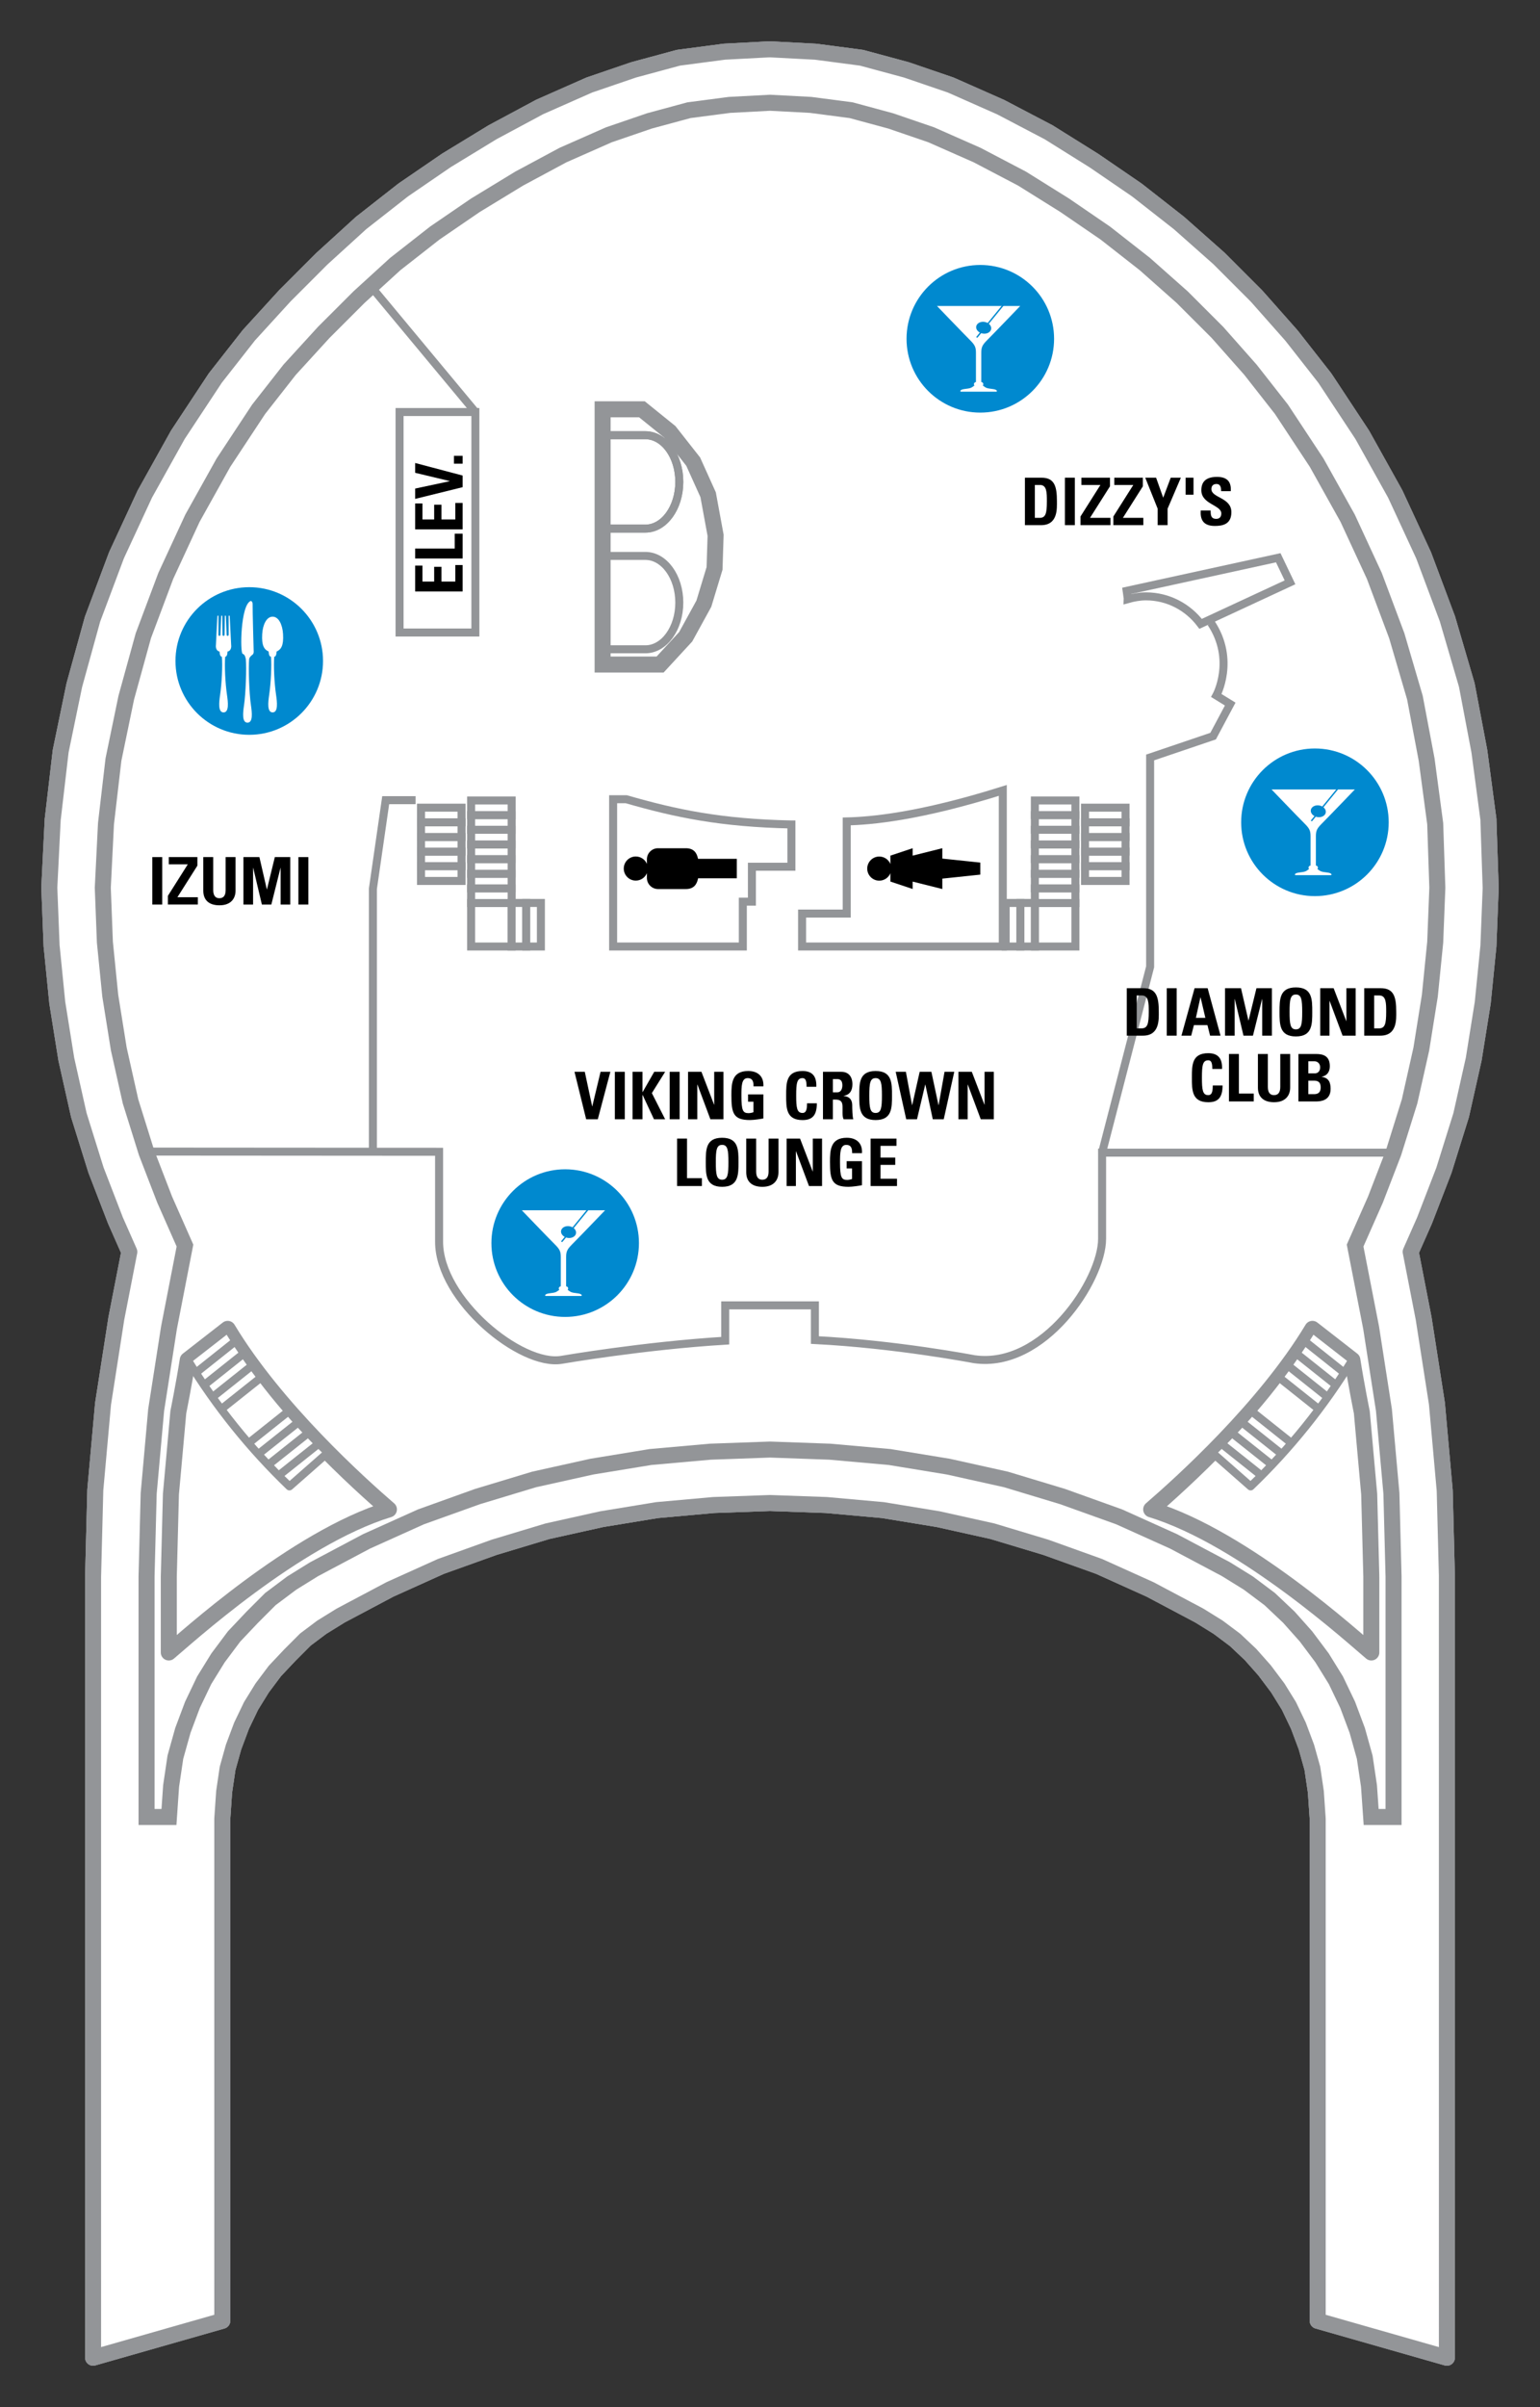 <?xml version="1.0" encoding="UTF-8"?><svg xmlns="http://www.w3.org/2000/svg" xmlns:xlink="http://www.w3.org/1999/xlink" contentScriptType="text/ecmascript" zoomAndPan="magnify" contentStyleType="text/css" enable-background="new 0 0 1206 783" version="1.1" width="500.0" xml:space="preserve" preserveAspectRatio="xMidYMid meet" viewBox="17.935 248.49 93.683 146.374" height="781.219" x="0px" y="0px"><rect x="17.935" y="248.49" width="93.683" height="146.374" fill="#333333" stroke="none"/><g id="DECKS"><path fill="#FFFFFF" id="IDP-Deck14" d="M64.61,251.496   l-2.469,0.13l-0.127,0.006l-0.126,0.016l-2.467,0.325l-0.215,0.029l-0.21,0.057l-2.403,0.649l-0.102,0.028l-0.102,0.034   l-2.468,0.844l-0.133,0.045l-0.129,0.057l-2.792,1.234l-0.113,0.051l-0.109,0.059l-2.664,1.429l-0.078,0.042l-0.076,0.046   l-2.663,1.623l-0.073,0.045l-0.07,0.048l-2.467,1.689l-0.087,0.06l-0.083,0.064l-2.403,1.883l-0.096,0.076l-0.088,0.082   l-2.21,2.013l-0.055,0.051l-0.053,0.051l-2.143,2.145l-0.052,0.05l-0.049,0.053l-2.077,2.275l-0.084,0.091l-0.075,0.097   l-1.885,2.403l-0.081,0.104l-0.073,0.11l-2.144,3.247l-0.067,0.102l-0.058,0.105l-1.883,3.378l-0.06,0.106l-0.051,0.112   l-1.625,3.506l-0.05,0.111l-0.043,0.112l-1.364,3.638l-0.052,0.137l-0.038,0.14l-1.04,3.767l-0.028,0.102l-0.022,0.104   l-0.779,3.767l-0.029,0.141l-0.017,0.141l-0.454,3.897l-0.014,0.107l-0.006,0.107l-0.194,3.897l-0.007,0.146l0.005,0.144   l0.13,3.312l0.003,0.098l0.012,0.098l0.324,3.248l0.008,0.095l0.016,0.095l0.52,3.248l0.016,0.101l0.022,0.098l0.713,3.182   l0.03,0.13l0.039,0.126l0.974,3.118l0.032,0.103l0.039,0.099l1.104,2.858l0.027,0.073l0.031,0.07l0.822,1.86l-0.779,4l-0.013,0.058   l-0.008,0.064l-0.779,4.999l-0.017,0.105l-0.01,0.105l-0.456,5.066l-0.008,0.102l-0.002,0.104c0,0-0.13,5.068-0.132,5.149v47.496   l7.86-2.244v-30.527l0.113-1.644l0.21-1.424l0.362-1.293l0.486-1.298l0.579-1.206l0.674-1.09l0.777-1.036   c0.283-0.301,0.964-1.021,0.913-0.968l0.94-0.942l0.998-0.749l1.15-0.711l2.994-1.588l3.101-1.399l3.242-1.163l3.247-0.978   l3.301-0.733l3.363-0.551l3.434-0.308l3.435-0.122l3.434,0.122l3.434,0.308l3.363,0.551l3.299,0.733l3.248,0.978l3.242,1.163   l3.101,1.399l2.995,1.588l1.147,0.711l1.037,0.777l0.932,0.88l0.854,0.964l0.807,1.074l0.675,1.09l0.577,1.206l0.487,1.298   l0.362,1.293l0.211,1.424l0.113,1.644v30.527l7.86,2.244c0,0,0-47.496-0.002-47.578l-0.129-5.068l-0.004-0.104l-0.009-0.102   l-0.454-5.066l-0.01-0.105l-0.016-0.105l-0.78-4.999l-0.01-0.064l-0.011-0.058l-0.779-4l0.823-1.86l0.029-0.07l0.029-0.073   l1.104-2.858l0.038-0.099l0.032-0.102l0.975-3.119l0.039-0.126l0.03-0.13l0.714-3.182l0.022-0.098l0.016-0.101l0.52-3.248   l0.016-0.095l0.008-0.095l0.325-3.248l0.01-0.098l0.003-0.098l0.13-3.312l0.004-0.118l-0.004-0.118l-0.13-3.897l-0.003-0.161   l-0.023-0.161l-0.518-3.897l-0.013-0.087l-0.016-0.087l-0.715-3.768l-0.03-0.155l-0.043-0.153l-1.104-3.766l-0.033-0.116   l-0.043-0.111l-1.363-3.638l-0.043-0.112l-0.051-0.111l-1.623-3.506l-0.053-0.112l-0.058-0.106l-1.883-3.378l-0.059-0.105   l-0.066-0.102L98.6,271.59l-0.073-0.11l-0.081-0.104l-1.885-2.403l-0.06-0.076l-0.064-0.073l-2.012-2.273l-0.067-0.073l-0.07-0.07   l-2.143-2.145l-0.068-0.068l-0.074-0.065l-2.273-2.013l-0.072-0.064l-0.078-0.061l-2.403-1.883l-0.083-0.064l-0.087-0.06   l-2.467-1.689l-0.056-0.038l-0.059-0.037l-2.598-1.624l-0.104-0.065l-0.11-0.057l-2.727-1.429l-0.096-0.05l-0.099-0.042   l-2.792-1.236l-0.129-0.057l-0.133-0.045l-2.468-0.844l-0.101-0.034l-0.103-0.028l-2.402-0.649l-0.211-0.057l-0.214-0.029   l-2.468-0.325l-0.125-0.016l-0.128-0.006l-2.467-0.13l-0.17-0.008L64.61,251.496z" stroke-width="0.974" stroke="#939598" stroke-linejoin="round"><path fill="#FFFFFF" id="IDP-Deck14" d="M64.61,251.496   l-2.469,0.13l-0.127,0.006l-0.126,0.016l-2.467,0.325l-0.215,0.029l-0.21,0.057l-2.403,0.649l-0.102,0.028l-0.102,0.034   l-2.468,0.844l-0.133,0.045l-0.129,0.057l-2.792,1.234l-0.113,0.051l-0.109,0.059l-2.664,1.429l-0.078,0.042l-0.076,0.046   l-2.663,1.623l-0.073,0.045l-0.07,0.048l-2.467,1.689l-0.087,0.06l-0.083,0.064l-2.403,1.883l-0.096,0.076l-0.088,0.082   l-2.21,2.013l-0.055,0.051l-0.053,0.051l-2.143,2.145l-0.052,0.05l-0.049,0.053l-2.077,2.275l-0.084,0.091l-0.075,0.097   l-1.885,2.403l-0.081,0.104l-0.073,0.11l-2.144,3.247l-0.067,0.102l-0.058,0.105l-1.883,3.378l-0.06,0.106l-0.051,0.112   l-1.625,3.506l-0.05,0.111l-0.043,0.112l-1.364,3.638l-0.052,0.137l-0.038,0.14l-1.04,3.767l-0.028,0.102l-0.022,0.104   l-0.779,3.767l-0.029,0.141l-0.017,0.141l-0.454,3.897l-0.014,0.107l-0.006,0.107l-0.194,3.897l-0.007,0.146l0.005,0.144   l0.13,3.312l0.003,0.098l0.012,0.098l0.324,3.248l0.008,0.095l0.016,0.095l0.52,3.248l0.016,0.101l0.022,0.098l0.713,3.182   l0.03,0.13l0.039,0.126l0.974,3.118l0.032,0.103l0.039,0.099l1.104,2.858l0.027,0.073l0.031,0.07l0.822,1.86l-0.779,4l-0.013,0.058   l-0.008,0.064l-0.779,4.999l-0.017,0.105l-0.01,0.105l-0.456,5.066l-0.008,0.102l-0.002,0.104c0,0-0.13,5.068-0.132,5.149v47.496   l7.86-2.244v-30.527l0.113-1.644l0.21-1.424l0.362-1.293l0.486-1.298l0.579-1.206l0.674-1.09l0.777-1.036   c0.283-0.301,0.964-1.021,0.913-0.968l0.94-0.942l0.998-0.749l1.15-0.711l2.994-1.588l3.101-1.399l3.242-1.163l3.247-0.978   l3.301-0.733l3.363-0.551l3.434-0.308l3.435-0.122l3.434,0.122l3.434,0.308l3.363,0.551l3.299,0.733l3.248,0.978l3.242,1.163   l3.101,1.399l2.995,1.588l1.147,0.711l1.037,0.777l0.932,0.88l0.854,0.964l0.807,1.074l0.675,1.09l0.577,1.206l0.487,1.298   l0.362,1.293l0.211,1.424l0.113,1.644v30.527l7.86,2.244c0,0,0-47.496-0.002-47.578l-0.129-5.068l-0.004-0.104l-0.009-0.102   l-0.454-5.066l-0.01-0.105l-0.016-0.105l-0.78-4.999l-0.01-0.064l-0.011-0.058l-0.779-4l0.823-1.86l0.029-0.07l0.029-0.073   l1.104-2.858l0.038-0.099l0.032-0.102l0.975-3.119l0.039-0.126l0.03-0.13l0.714-3.182l0.022-0.098l0.016-0.101l0.52-3.248   l0.016-0.095l0.008-0.095l0.325-3.248l0.01-0.098l0.003-0.098l0.13-3.312l0.004-0.118l-0.004-0.118l-0.13-3.897l-0.003-0.161   l-0.023-0.161l-0.518-3.897l-0.013-0.087l-0.016-0.087l-0.715-3.768l-0.03-0.155l-0.043-0.153l-1.104-3.766l-0.033-0.116   l-0.043-0.111l-1.363-3.638l-0.043-0.112l-0.051-0.111l-1.623-3.506l-0.053-0.112l-0.058-0.106l-1.883-3.378l-0.059-0.105   l-0.066-0.102L98.6,271.59l-0.073-0.11l-0.081-0.104l-1.885-2.403l-0.06-0.076l-0.064-0.073l-2.012-2.273l-0.067-0.073l-0.07-0.07   l-2.143-2.145l-0.068-0.068l-0.074-0.065l-2.273-2.013l-0.072-0.064l-0.078-0.061l-2.403-1.883l-0.083-0.064l-0.087-0.06   l-2.467-1.689l-0.056-0.038l-0.059-0.037l-2.598-1.624l-0.104-0.065l-0.11-0.057l-2.727-1.429l-0.096-0.05l-0.099-0.042   l-2.792-1.236l-0.129-0.057l-0.133-0.045l-2.468-0.844l-0.101-0.034l-0.103-0.028l-2.402-0.649l-0.211-0.057l-0.214-0.029   l-2.468-0.325l-0.125-0.016l-0.128-0.006l-2.467-0.13l-0.17-0.008L64.61,251.496z" stroke-width="0.974" stroke="#939598" stroke-linejoin="round"/></path></g><g id="DECKS_PUBLIC"><path fill="#FFFFFF" d="M64.61,251.496l-2.469,0.13l-0.127,0.006   l-0.126,0.016l-2.467,0.325l-0.215,0.029l-0.21,0.057l-2.403,0.649l-0.102,0.028l-0.102,0.034l-2.468,0.844l-0.133,0.045   l-0.129,0.057l-2.792,1.234l-0.113,0.051l-0.109,0.059l-2.664,1.429l-0.078,0.042l-0.076,0.046l-2.663,1.623l-0.073,0.045   l-0.07,0.048l-2.467,1.689l-0.087,0.06l-0.083,0.064l-2.403,1.883l-0.096,0.076l-0.088,0.082l-2.21,2.013l-0.055,0.051   l-0.053,0.051l-2.143,2.145l-0.052,0.05l-0.049,0.053l-2.077,2.275l-0.084,0.091l-0.075,0.097l-1.885,2.403l-0.081,0.104   l-0.073,0.11l-2.144,3.247l-0.067,0.102l-0.058,0.105l-1.883,3.378l-0.06,0.106l-0.051,0.112l-1.625,3.506l-0.05,0.111   l-0.043,0.112l-1.364,3.638l-0.052,0.137l-0.038,0.14l-1.04,3.767l-0.028,0.102l-0.022,0.104l-0.779,3.767l-0.029,0.141   l-0.017,0.141l-0.454,3.897l-0.014,0.107l-0.006,0.107l-0.194,3.897l-0.007,0.146l0.005,0.144l0.13,3.312l0.003,0.098l0.012,0.098   l0.324,3.248l0.008,0.095l0.016,0.095l0.52,3.248l0.016,0.101l0.022,0.098l0.713,3.182l0.03,0.13l0.039,0.126l0.974,3.118   l0.032,0.103l0.039,0.099l1.104,2.858l0.027,0.073l0.031,0.07l0.822,1.86l-0.779,4l-0.013,0.058l-0.008,0.064l-0.779,4.999   l-0.017,0.105l-0.01,0.105l-0.456,5.066l-0.008,0.102l-0.002,0.104c0,0-0.13,5.068-0.132,5.149v47.496l7.86-2.244v-30.527   l0.113-1.644l0.21-1.424l0.362-1.293l0.486-1.298l0.579-1.206l0.674-1.09l0.777-1.036c0.283-0.301,0.964-1.021,0.913-0.968   l0.94-0.942l0.998-0.749l1.15-0.711l2.994-1.588l3.101-1.399l3.242-1.163l3.247-0.978l3.301-0.733l3.363-0.551l3.434-0.308   l3.435-0.122l3.434,0.122l3.434,0.308l3.363,0.551l3.299,0.733l3.248,0.978l3.242,1.163l3.101,1.399l2.995,1.588l1.147,0.711   l1.037,0.777l0.932,0.88l0.854,0.964l0.807,1.074l0.675,1.09l0.577,1.206l0.487,1.298l0.362,1.293l0.211,1.424l0.113,1.644v30.527   l7.86,2.244c0,0,0-47.496-0.002-47.578l-0.129-5.068l-0.004-0.104l-0.009-0.102l-0.454-5.066l-0.01-0.105l-0.016-0.105l-0.78-4.999   l-0.01-0.064l-0.011-0.058l-0.779-4l0.823-1.86l0.029-0.07l0.029-0.073l1.104-2.858l0.038-0.099l0.032-0.102l0.975-3.119   l0.039-0.126l0.03-0.13l0.714-3.182l0.022-0.098l0.016-0.101l0.52-3.248l0.016-0.095l0.008-0.095l0.325-3.248l0.01-0.098   l0.003-0.098l0.13-3.312l0.004-0.118l-0.004-0.118l-0.13-3.897l-0.003-0.161l-0.023-0.161l-0.518-3.897l-0.013-0.087l-0.016-0.087   l-0.715-3.768l-0.03-0.155l-0.043-0.153l-1.104-3.766l-0.033-0.116l-0.043-0.111l-1.363-3.638l-0.043-0.112l-0.051-0.111   l-1.623-3.506l-0.053-0.112l-0.058-0.106l-1.883-3.378l-0.059-0.105l-0.066-0.102L98.6,271.59l-0.073-0.11l-0.081-0.104   l-1.885-2.403l-0.06-0.076l-0.064-0.073l-2.012-2.273l-0.067-0.073l-0.07-0.07l-2.143-2.145l-0.068-0.068l-0.074-0.065   l-2.273-2.013l-0.072-0.064l-0.078-0.061l-2.403-1.883l-0.083-0.064l-0.087-0.06l-2.467-1.689l-0.056-0.038l-0.059-0.037   l-2.598-1.624l-0.104-0.065l-0.11-0.057l-2.727-1.429l-0.096-0.05l-0.099-0.042l-2.792-1.236l-0.129-0.057l-0.133-0.045   l-2.468-0.844l-0.101-0.034l-0.103-0.028l-2.402-0.649l-0.211-0.057l-0.214-0.029l-2.468-0.325l-0.125-0.016l-0.128-0.006   l-2.467-0.13l-0.17-0.008L64.61,251.496z" stroke-width="0.974" stroke="#939598" stroke-linejoin="round"/><path fill="#FFFFFF" d="M69.444,298.441v5.603h-2.716v2.004h12.21v-9.492   C73.848,298.157,70.919,298.406,69.444,298.441z" stroke-width="0.487" stroke="#939598"/><polyline fill="none" stroke-width="0.487" points="43.217,297.15 41.398,297.15 40.619,302.541 40.619,318.518     " stroke="#939598"/><polygon fill="#FFFFFF" stroke-width="0.974" points="56.985,273.379 56.985,273.379 58.675,274.744    60.104,276.562 61.013,278.575 61.467,281.044 61.403,283.056 60.753,285.2 59.648,287.212 58.091,288.901 54.594,288.901    54.594,273.379  " stroke="#939598"/><polygon fill="none" stroke-width="0.974" points="62.311,254.869 59.844,255.192 57.439,255.843    54.973,256.688 52.18,257.921 49.518,259.351 46.854,260.973 44.386,262.662 41.982,264.545 39.774,266.56 37.631,268.702    35.553,270.976 33.669,273.379 31.526,276.627 29.643,280.003 28.02,283.51 26.655,287.148 25.616,290.915 24.836,294.683    24.382,298.58 24.188,302.476 24.316,305.788 24.642,309.036 25.162,312.283 25.875,315.466 26.85,318.583 27.953,321.441    29.187,324.233 28.214,329.235 27.434,334.234 26.98,339.302 26.85,344.366 26.85,358.98 28.214,358.98 28.344,357.096    28.604,355.344 29.059,353.718 29.643,352.161 30.357,350.668 31.201,349.303 32.175,348.003 33.28,346.835 34.384,345.73    35.684,344.756 37.046,343.912 40.229,342.223 43.541,340.731 46.984,339.496 50.426,338.456 53.934,337.677 57.505,337.092    61.143,336.768 64.78,336.638 68.417,336.768 72.054,337.092 75.625,337.677 79.133,338.456 82.575,339.496 86.018,340.731    89.33,342.223 92.513,343.912 93.876,344.756 95.175,345.73 96.344,346.835 97.384,348.003 98.358,349.303 99.202,350.668    99.917,352.161 100.501,353.718 100.955,355.344 101.215,357.096 101.346,358.98 102.709,358.98 102.709,344.366 102.579,339.302    102.124,334.234 101.346,329.235 100.37,324.233 101.606,321.441 102.709,318.583 103.684,315.466 104.398,312.283    104.917,309.036 105.243,305.788 105.373,302.476 105.243,298.58 104.722,294.683 104.009,290.915 102.904,287.148 101.54,283.51    99.917,280.003 98.032,276.627 95.89,273.379 94.006,270.976 91.993,268.702 89.85,266.56 87.577,264.545 85.173,262.662    82.705,260.973 80.107,259.351 77.379,257.921 74.586,256.688 72.118,255.843 69.715,255.192 67.248,254.869 64.78,254.739  " stroke="#939598"/><path fill="#FFFFFF" d="M66.078,298.626c-4.281-0.086-7.026-0.665-10.045-1.535h-0.8v8.957   h7.891v-2.728h0.552v-2.125h2.403V298.626z" stroke-width="0.487" stroke="#939598"/><rect x="42.242" y="273.546" fill="#FFFFFF" width="4.612" height="13.407" stroke="#939598" stroke-width="0.487"/><g><g><rect x="80.889" y="302.514" fill="#FFFFFF" width="2.467" height="0.892" stroke="#939598" stroke-width="0.487"/></g></g><g><g><rect x="80.889" y="301.624" fill="#FFFFFF" width="2.467" height="0.89" stroke="#939598" stroke-width="0.487"/></g></g><g><g><rect x="80.889" y="300.733" fill="#FFFFFF" width="2.467" height="0.891" stroke="#939598" stroke-width="0.487"/></g></g><g><g><rect x="80.889" y="299.84" fill="#FFFFFF" width="2.467" height="0.893" stroke="#939598" stroke-width="0.487"/></g></g><g><g><rect x="80.889" y="298.949" fill="#FFFFFF" width="2.467" height="0.891" stroke="#939598" stroke-width="0.487"/></g></g><g><g><rect x="80.889" y="298.058" fill="#FFFFFF" width="2.467" height="0.891" stroke="#939598" stroke-width="0.487"/></g></g><g><g><rect x="80.889" y="297.167" fill="#FFFFFF" width="2.467" height="0.891" stroke="#939598" stroke-width="0.487"/></g></g><g><g><rect x="80.004" y="303.399" fill="#FFFFFF" width="0.891" height="2.649" stroke="#939598" stroke-width="0.487"/></g></g><g><g><rect x="79.113" y="303.399" fill="#FFFFFF" width="0.891" height="2.649" stroke="#939598" stroke-width="0.487"/></g></g><rect x="80.895" y="303.405" fill="#FFFFFF" width="2.461" height="2.643" stroke="#939598" stroke-width="0.487"/><g><rect x="83.94" y="300.277" fill="#FFFFFF" width="2.465" height="0.891" stroke="#939598" stroke-width="0.487"/></g><g><rect x="83.94" y="301.169" fill="#FFFFFF" width="2.465" height="0.892" stroke="#939598" stroke-width="0.487"/></g><g><rect x="83.94" y="299.387" fill="#FFFFFF" width="2.465" height="0.89" stroke="#939598" stroke-width="0.487"/></g><g><rect x="83.94" y="298.495" fill="#FFFFFF" width="2.465" height="0.892" stroke="#939598" stroke-width="0.487"/></g><g><rect x="83.94" y="297.605" fill="#FFFFFF" width="2.465" height="0.89" stroke="#939598" stroke-width="0.487"/></g><g><g><rect x="46.595" y="302.514" fill="#FFFFFF" width="2.467" height="0.892" stroke="#939598" stroke-width="0.487"/></g></g><g><g><rect x="46.595" y="301.624" fill="#FFFFFF" width="2.467" height="0.89" stroke="#939598" stroke-width="0.487"/></g></g><g><g><rect x="46.595" y="300.733" fill="#FFFFFF" width="2.467" height="0.891" stroke="#939598" stroke-width="0.487"/></g></g><g><g><rect x="46.595" y="299.84" fill="#FFFFFF" width="2.467" height="0.893" stroke="#939598" stroke-width="0.487"/></g></g><g><g><rect x="46.595" y="298.949" fill="#FFFFFF" width="2.467" height="0.891" stroke="#939598" stroke-width="0.487"/></g></g><g><g><rect x="46.595" y="298.058" fill="#FFFFFF" width="2.467" height="0.891" stroke="#939598" stroke-width="0.487"/></g></g><g><g><rect x="46.595" y="297.167" fill="#FFFFFF" width="2.467" height="0.891" stroke="#939598" stroke-width="0.487"/></g></g><g><g><rect x="49.057" y="303.399" fill="#FFFFFF" width="0.89" height="2.649" stroke="#939598" stroke-width="0.487"/></g></g><g><g><rect x="49.947" y="303.399" fill="#FFFFFF" width="0.892" height="2.649" stroke="#939598" stroke-width="0.487"/></g></g><rect x="46.595" y="303.405" fill="#FFFFFF" width="2.461" height="2.643" stroke="#939598" stroke-width="0.487"/><g><rect x="43.546" y="300.277" fill="#FFFFFF" width="2.466" height="0.891" stroke="#939598" stroke-width="0.487"/></g><g><rect x="43.546" y="301.169" fill="#FFFFFF" width="2.466" height="0.892" stroke="#939598" stroke-width="0.487"/></g><g><rect x="43.546" y="299.387" fill="#FFFFFF" width="2.466" height="0.89" stroke="#939598" stroke-width="0.487"/></g><g><rect x="43.546" y="298.495" fill="#FFFFFF" width="2.466" height="0.892" stroke="#939598" stroke-width="0.487"/></g><g><rect x="43.546" y="297.605" fill="#FFFFFF" width="2.466" height="0.89" stroke="#939598" stroke-width="0.487"/></g><path fill="none" d="M26.948,318.518l17.698,0.012v5.472c0,3.536,4.995,7.603,7.456,7.179   c0,0,4.998-0.863,9.949-1.163v-2.148h5.457v2.109c4.957,0.252,9.687,1.164,9.687,1.164c4.216,0.608,7.784-4.8,7.784-7.323   c0-1.578,0-5.236,0-5.236h17.73" stroke-width="0.487" stroke="#939598"/><path fill="none" d="M54.653,287.974h2.544c1.139,0,2.062-1.27,2.062-2.839l0,0   c0-1.568-0.923-2.839-2.062-2.839h-2.544V287.974z" stroke-width="0.487" stroke="#939598"/><path fill="none" d="M84.979,318.583l2.922-11.301v-12.73l3.832-1.299l1.04-1.948   l-0.844-0.52c0,0,1.178-2.162-0.325-4.417" stroke-width="0.487" stroke="#939598"/><path fill="none" d="M86.473,284.42l0.064,0.455l-0.002,0.05   c0.356-0.1,0.726-0.17,1.114-0.17c1.361,0,2.56,0.663,3.323,1.672l5.438-2.525l-0.715-1.495L86.473,284.42z" stroke-width="0.487" stroke="#939598"/><path fill="#FFFFFF" d="M41.594,340.277   c-1.78-1.536-6.88-6.117-9.808-10.978l-2.429,1.89c-0.229,1.462-0.582,3.222-0.574,3.169c0,0-0.455,5.064-0.45,4.977   c0,0-0.13,5.067-0.13,5.031v4.612C29.138,348.206,35.879,342.025,41.594,340.277z" stroke-width="0.974" stroke="#939598" stroke-linejoin="round"/><path fill="#FFFFFF" d="M35.543,338.879   c-2.379-2.285-4.462-4.869-6.187-7.69l2.429-1.89c1.709,2.756,3.759,5.287,6.096,7.525L35.543,338.879z" stroke-width="0.487" stroke="#939598" stroke-linejoin="round"/><line fill="none" x1="34.882" x2="37.29" y1="338.22" y2="336.303" stroke="#939598" stroke-width="0.487"/><line fill="none" x1="34.292" x2="36.7" y1="337.533" y2="335.618" stroke="#939598" stroke-width="0.487"/><line fill="none" x1="33.693" x2="36.101" y1="336.877" y2="334.963" stroke="#939598" stroke-width="0.487"/><line fill="none" x1="33.098" x2="35.506" y1="336.213" y2="334.297" stroke="#939598" stroke-width="0.487"/><line fill="none" x1="31.442" x2="33.851" y1="334.144" y2="332.229" stroke="#939598" stroke-width="0.487"/><line fill="none" x1="30.852" x2="33.26" y1="333.457" y2="331.54" stroke="#939598" stroke-width="0.487"/><line fill="none" x1="30.349" x2="32.756" y1="332.718" y2="330.802" stroke="#939598" stroke-width="0.487"/><line fill="none" x1="29.85" x2="32.257" y1="331.967" y2="330.052" stroke="#939598" stroke-width="0.487"/><path fill="#FFFFFF" d="M87.965,340.277   c1.78-1.536,6.88-6.117,9.809-10.979l2.429,1.891c0.229,1.462,0.581,3.222,0.575,3.169c0,0,0.454,5.064,0.449,4.977   c0,0,0.131,5.067,0.13,5.031v4.612C100.422,348.206,93.68,342.025,87.965,340.277z" stroke-width="0.974" stroke="#939598" stroke-linejoin="round"/><path fill="#FFFFFF" d="M94.016,338.879   c2.38-2.285,4.461-4.869,6.187-7.69l-2.429-1.891c-1.709,2.757-3.76,5.288-6.097,7.526L94.016,338.879z" stroke-width="0.487" stroke="#939598" stroke-linejoin="round"/><line fill="none" x1="94.676" x2="92.269" y1="338.22" y2="336.303" stroke="#939598" stroke-width="0.487"/><line fill="none" x1="95.267" x2="92.859" y1="337.533" y2="335.618" stroke="#939598" stroke-width="0.487"/><line fill="none" x1="95.866" x2="93.459" y1="336.877" y2="334.963" stroke="#939598" stroke-width="0.487"/><line fill="none" x1="96.46" x2="94.053" y1="336.213" y2="334.297" stroke="#939598" stroke-width="0.487"/><line fill="none" x1="98.116" x2="95.709" y1="334.144" y2="332.229" stroke="#939598" stroke-width="0.487"/><line fill="none" x1="98.706" x2="96.3" y1="333.457" y2="331.54" stroke="#939598" stroke-width="0.487"/><line fill="none" x1="99.211" x2="96.803" y1="332.718" y2="330.802" stroke="#939598" stroke-width="0.487"/><line fill="none" x1="99.71" x2="97.302" y1="331.967" y2="330.052" stroke="#939598" stroke-width="0.487"/><path fill="none" d="M54.653,280.635h2.544c1.139,0,2.062-1.272,2.062-2.84l0,0   c0-1.568-0.923-2.839-2.062-2.839h-2.544V280.635z" stroke-width="0.487" stroke="#939598"/><path fill="none" d="M54.653,280.635h2.544c1.139,0,2.062-1.272,2.062-2.84l0,0   c0-1.568-0.923-2.839-2.062-2.839h-2.544V280.635z" stroke-width="0.487" stroke="#939598"/><line fill="none" x1="40.596" x2="46.854" y1="266.021" y2="273.546" stroke="#939598" stroke-width="0.487"/></g><g id="SYMBOLS_AND_VENUES"><path d="M57.288,300.747v0.278c-0.109-0.265-0.371-0.451-0.677-0.451c-0.403,0-0.731,0.328-0.731,0.733   c0,0.405,0.328,0.733,0.731,0.733c0.306,0,0.567-0.187,0.677-0.453v0.289c0,0.373,0.303,0.677,0.677,0.677h1.691   c0.474,0,0.67-0.266,0.746-0.653h2.356v-1.184h-2.359c-0.077-0.384-0.274-0.644-0.743-0.644h-1.691   C57.591,300.07,57.288,300.373,57.288,300.747z"/><path d="M73.454,300.522v-0.451l-1.354,0.451v0.508c-0.109-0.266-0.37-0.453-0.677-0.453c-0.403,0-0.732,0.329-0.732,0.734   c0,0.404,0.329,0.733,0.732,0.733c0.307,0,0.568-0.188,0.677-0.453v0.507l1.354,0.452V302.1l1.805,0.452v-0.632l2.311-0.244v-0.732   l-2.311-0.243v-0.631L73.454,300.522z"/><g><g><path d="M46.077,284.457h-2.886v-1.575h0.443v0.972h0.712v-0.896h0.444v0.896h0.843v-1.003h0.444V284.457z"/></g></g><g><g><path d="M46.077,282.453h-2.886v-0.604h2.407v-0.904h0.479V282.453z"/></g></g><g><g><path d="M46.077,280.681h-2.886v-1.575h0.443v0.972h0.712v-0.896h0.444v0.896h0.843v-1.003h0.444V280.681z"/></g></g><g><g><path d="M43.191,278.828V278.2l2.099-0.448v-0.008l-2.099-0.503v-0.596l2.886,0.763v0.708L43.191,278.828z"/></g></g><g><g><path d="M45.549,276.208h0.528v0.479h-0.528V276.208z"/></g></g><g><g><path d="M52.883,313.667h0.627l0.448,2.099h0.008l0.503-2.099h0.596l-0.764,2.886h-0.708L52.883,313.667z"/></g></g><g><g><path d="M55.339,316.553v-2.886h0.604v2.886H55.339z"/></g></g><g><g><path d="M57.734,313.667h0.664l-0.808,1.295l0.808,1.591h-0.68l-0.691-1.479h-0.008v1.479h-0.604v-2.886h0.604v1.235h0.008     L57.734,313.667z"/></g></g><g><g><path d="M58.675,316.553v-2.886h0.604v2.886H58.675z"/></g></g><g><g><path d="M59.791,316.553v-2.886h0.815l0.768,1.999h0.008v-1.999h0.563v2.886H61.15l-0.788-2.111h-0.008v2.111H59.791z"/></g></g><g><g><path d="M63.774,314.554c0.004-0.268-0.04-0.503-0.36-0.503c-0.376,0-0.376,0.507-0.376,1.067c0,0.903,0.088,1.063,0.432,1.063     c0.1,0,0.208-0.024,0.3-0.056v-0.64h-0.328v-0.444h0.932v1.463c-0.164,0.032-0.576,0.096-0.815,0.096     c-1.016,0-1.131-0.419-1.131-1.515c0-0.728,0.036-1.467,1.023-1.467c0.591,0,0.959,0.332,0.923,0.936H63.774z"/></g></g><g><g><path d="M65.759,315.11c0-0.764,0-1.491,0.995-1.491c0.616,0,0.864,0.34,0.84,0.959h-0.592c0-0.384-0.068-0.527-0.248-0.527     c-0.34,0-0.384,0.32-0.384,1.059c0,0.74,0.044,1.06,0.384,1.06c0.28,0,0.268-0.36,0.276-0.588h0.596     c0,0.772-0.308,1.02-0.872,1.02C65.759,316.601,65.759,315.866,65.759,315.11z"/></g></g><g><g><path d="M68.603,316.553h-0.604v-2.886h1.116c0.412,0,0.675,0.264,0.675,0.755c0,0.368-0.144,0.644-0.536,0.708v0.008     c0.132,0.016,0.524,0.048,0.524,0.567c0,0.184,0.012,0.728,0.068,0.848h-0.592c-0.08-0.176-0.064-0.372-0.064-0.56     c0-0.344,0.032-0.636-0.432-0.636h-0.156V316.553z M68.603,314.914h0.268c0.24,0,0.308-0.24,0.308-0.424     c0-0.276-0.116-0.38-0.308-0.38h-0.268V314.914z"/></g></g><g><g><path d="M70.206,315.11c0-0.764,0-1.491,0.996-1.491s0.996,0.728,0.996,1.491c0,0.756,0,1.491-0.996,1.491     S70.206,315.866,70.206,315.11z M71.585,315.11c0-0.739-0.044-1.059-0.384-1.059s-0.384,0.32-0.384,1.059     c0,0.74,0.044,1.06,0.384,1.06S71.585,315.85,71.585,315.11z"/></g></g><g><g><path d="M72.423,313.667h0.62l0.375,2.027h0.008l0.456-2.027h0.712l0.432,2.027h0.008l0.36-2.027h0.592l-0.64,2.886h-0.667     l-0.452-2.111h-0.008l-0.5,2.111h-0.656L72.423,313.667z"/></g></g><g><g><path d="M76.238,316.553v-2.886h0.815l0.768,1.999h0.008v-1.999h0.563v2.886h-0.795l-0.788-2.111h-0.008v2.111H76.238z"/></g></g><g><g><path d="M59.125,320.613v-2.886h0.604v2.407h0.904v0.479H59.125z"/></g></g><g><g><path d="M60.869,319.169c0-0.764,0-1.491,0.995-1.491c0.996,0,0.996,0.728,0.996,1.491c0,0.756,0,1.491-0.996,1.491     C60.869,320.661,60.869,319.925,60.869,319.169z M62.248,319.169c0-0.739-0.044-1.059-0.384-1.059s-0.384,0.32-0.384,1.059     c0,0.74,0.044,1.06,0.384,1.06S62.248,319.909,62.248,319.169z"/></g></g><g><g><path d="M65.292,317.727v2.047c0,0.432-0.244,0.887-0.979,0.887c-0.664,0-0.983-0.344-0.983-0.887v-2.047h0.604v2.007     c0,0.355,0.152,0.496,0.372,0.496c0.264,0,0.384-0.176,0.384-0.496v-2.007H65.292z"/></g></g><g><g><path d="M65.789,320.613v-2.886h0.815l0.768,1.999h0.008v-1.999h0.563v2.886h-0.795l-0.788-2.111h-0.008v2.111H65.789z"/></g></g><g><g><path d="M69.772,318.614c0.004-0.268-0.04-0.503-0.36-0.503c-0.376,0-0.376,0.507-0.376,1.067c0,0.903,0.088,1.063,0.432,1.063     c0.1,0,0.208-0.024,0.3-0.056v-0.64H69.44v-0.444h0.932v1.463c-0.164,0.032-0.576,0.096-0.815,0.096     c-1.016,0-1.132-0.419-1.132-1.515c0-0.728,0.036-1.467,1.023-1.467c0.592,0,0.96,0.332,0.924,0.936H69.772z"/></g></g><g><g><path d="M70.897,320.613v-2.886h1.575v0.443H71.5v0.712h0.896v0.444H71.5v0.843h1.003v0.444H70.897z"/></g></g><g><g><path d="M80.284,277.539h1.008c0.792,0,0.939,0.527,0.939,1.427c0,0.443,0.068,1.459-0.964,1.459h-0.983V277.539z      M80.888,279.981h0.292c0.368,0,0.44-0.276,0.44-1c0-0.532,0-1-0.42-1h-0.312V279.981z"/></g></g><g><g><path d="M82.716,280.425v-2.886h0.604v2.886H82.716z"/></g></g><g><g><path d="M83.72,277.539h1.739v0.523l-1.215,1.919h1.244v0.444h-1.823v-0.528l1.211-1.915H83.72V277.539z"/></g></g><g><g><path d="M85.72,277.539h1.739v0.523l-1.215,1.919h1.244v0.444h-1.823v-0.528l1.211-1.915H85.72V277.539z"/></g></g><g><g><path d="M88.36,279.425l-0.756-1.887h0.66l0.432,1.219l0.459-1.219h0.616l-0.808,1.887v1H88.36V279.425z"/></g></g><g><g><path d="M90.06,278.574v-1.035h0.48v1.035H90.06z"/></g></g><g><g><path d="M91.835,280.473c-0.748,0-0.888-0.439-0.856-0.939h0.604c0,0.276,0.012,0.508,0.344,0.508     c0.204,0,0.304-0.132,0.304-0.328c0-0.52-1.215-0.552-1.215-1.412c0-0.452,0.216-0.812,0.952-0.812     c0.587,0,0.879,0.264,0.839,0.868h-0.587c0-0.216-0.036-0.436-0.28-0.436c-0.196,0-0.312,0.108-0.312,0.308     c0,0.548,1.215,0.5,1.215,1.407C92.843,280.385,92.295,280.473,91.835,280.473z"/></g></g><g><path d="M86.481,308.583h1.008c0.792,0,0.939,0.527,0.939,1.427c0,0.443,0.068,1.459-0.963,1.459h-0.984V308.583z M87.085,311.025    h0.292c0.368,0,0.44-0.276,0.44-1c0-0.532,0-1-0.42-1h-0.312V311.025z"/></g><g><path d="M88.913,311.469v-2.886h0.604v2.886H88.913z"/></g><g><path d="M89.806,311.469l0.799-2.886H91.4l0.784,2.886h-0.636l-0.16-0.64h-0.824l-0.164,0.64H89.806z M90.969,309.139h-0.008    l-0.276,1.247h0.576L90.969,309.139z"/></g><g><path d="M92.457,311.469v-2.886h0.972l0.452,1.963h0.008l0.48-1.963h0.939v2.886H94.72v-2.227h-0.008l-0.556,2.227h-0.576    l-0.528-2.227h-0.008v2.227H92.457z"/></g><g><path d="M95.773,310.026c0-0.764,0-1.491,0.995-1.491c0.996,0,0.996,0.728,0.996,1.491c0,0.756,0,1.491-0.996,1.491    C95.773,311.517,95.773,310.782,95.773,310.026z M97.152,310.026c0-0.739-0.044-1.059-0.384-1.059s-0.384,0.32-0.384,1.059    c0,0.74,0.044,1.06,0.384,1.06S97.152,310.766,97.152,310.026z"/></g><g><path d="M98.249,311.469v-2.886h0.815l0.768,1.999h0.008v-1.999h0.563v2.886h-0.795l-0.788-2.111h-0.008v2.111H98.249z"/></g><g><path d="M100.925,308.583h1.008c0.792,0,0.939,0.527,0.939,1.427c0,0.443,0.068,1.459-0.964,1.459h-0.983V308.583z     M101.529,311.025h0.292c0.368,0,0.44-0.276,0.44-1c0-0.532,0-1-0.42-1h-0.312V311.025z"/></g><g><path d="M90.441,314.026c0-0.764,0-1.491,0.995-1.491c0.616,0,0.864,0.34,0.84,0.959h-0.592c0-0.384-0.068-0.527-0.248-0.527    c-0.34,0-0.384,0.32-0.384,1.059c0,0.74,0.044,1.06,0.384,1.06c0.28,0,0.268-0.36,0.276-0.588h0.596    c0,0.772-0.308,1.02-0.872,1.02C90.441,315.517,90.441,314.782,90.441,314.026z"/></g><g><path d="M92.697,315.469v-2.886h0.604v2.407h0.904v0.479H92.697z"/></g><g><path d="M96.42,312.583v2.047c0,0.432-0.244,0.887-0.979,0.887c-0.664,0-0.983-0.344-0.983-0.887v-2.047h0.604v2.007    c0,0.355,0.152,0.496,0.372,0.496c0.264,0,0.384-0.176,0.384-0.496v-2.007H96.42z"/></g><g><path d="M96.921,315.469v-2.886h1.071c0.46,0,0.84,0.132,0.84,0.748c0,0.332-0.164,0.571-0.492,0.636v0.008    c0.428,0.06,0.54,0.336,0.54,0.731c0,0.731-0.636,0.764-0.892,0.764H96.921z M97.524,313.762h0.404    c0.132,0,0.316-0.088,0.316-0.368c0-0.212-0.144-0.368-0.348-0.368h-0.372V313.762z M97.524,315.025h0.336    c0.128,0,0.416-0.004,0.416-0.408c0-0.256-0.096-0.412-0.4-0.412h-0.352V315.025z"/></g><g><g><path d="M27.2,303.495v-2.886h0.604v2.886H27.2z"/></g></g><g><g><path d="M28.204,300.608h1.739v0.523l-1.215,1.919h1.243v0.444h-1.823v-0.528l1.211-1.915h-1.155V300.608z"/></g></g><g><g><path d="M32.264,300.608v2.047c0,0.432-0.244,0.887-0.979,0.887c-0.664,0-0.983-0.344-0.983-0.887v-2.047h0.604v2.007     c0,0.355,0.151,0.496,0.372,0.496c0.264,0,0.383-0.176,0.383-0.496v-2.007H32.264z"/></g></g><g><g><path d="M32.744,303.495v-2.886h0.971l0.452,1.963h0.008l0.479-1.963h0.939v2.886h-0.587v-2.227h-0.008l-0.557,2.227h-0.575     l-0.527-2.227h-0.009v2.227H32.744z"/></g></g><g><g><path d="M36.088,303.495v-2.886h0.604v2.886H36.088z"/></g></g></g><g id="ICONS"><g><path fill="#0089CF" d="M37.586,288.685c0,2.477-2.009,4.489-4.487,4.489c-2.48,0-4.489-2.012-4.489-4.489    c0-2.478,2.009-4.488,4.489-4.488C35.577,284.197,37.586,286.207,37.586,288.685z"/></g><g><path fill="#FFFFFF" d="M31.534,287.158c0.035,0,0.062-0.031,0.062-0.062l0.017-1.163h0.061l0.047,1.163    c0,0.032,0.027,0.062,0.063,0.062c0.033,0,0.062-0.031,0.062-0.062l0-1.163h0.062l0.089,1.783c0,0,0.054,0.338-0.222,0.397    c0,0,0.003,0.313-0.141,0.313c-0.047,0.528,0.002,1.591,0.111,2.333c0.061,0.415,0.138,1.053-0.211,1.053    c-0.351,0-0.272-0.638-0.211-1.053c0.108-0.742,0.157-1.805,0.11-2.333c-0.143,0-0.14-0.313-0.14-0.313    c-0.275-0.059-0.224-0.397-0.224-0.397l0.091-1.783h0.062l-0.001,1.163c0,0.032,0.027,0.062,0.063,0.062    c0.034,0,0.062-0.031,0.062-0.062l0.046-1.163h0.062l0.017,1.163C31.472,287.127,31.499,287.158,31.534,287.158z"/></g><g><path fill="#FFFFFF" d="M33.09,288.584c-0.048,0.526,0.002,2.061,0.112,2.799c0.06,0.418,0.138,1.052-0.211,1.052    c-0.351,0-0.274-0.634-0.212-1.052c0.109-0.737,0.159-2.273,0.112-2.799c-0.024-0.11-0.044-0.283-0.198-0.34    c-0.156-0.053-0.134-2.974,0.498-3.212c0,0,0.124,0.017,0.113,0.238c-0.011,0.221,0.062,2.799,0.062,2.799    s0.022,0.145-0.057,0.222C33.308,288.292,33.096,288.436,33.09,288.584z"/></g><g><path fill="#FFFFFF" d="M34.42,288.425c0.047,0.528-0.003,1.591-0.112,2.333c-0.061,0.415-0.138,1.053,0.211,1.053    c0.35,0,0.272-0.638,0.212-1.053c-0.11-0.742-0.159-1.805-0.112-2.333c0.143,0,0.141-0.313,0.141-0.313    c0.268-0.122,0.437-0.355,0.394-1.059c-0.035-0.588-0.269-1.063-0.635-1.063c-0.365,0-0.599,0.475-0.634,1.063    c-0.042,0.704,0.126,0.937,0.395,1.059C34.28,288.112,34.276,288.425,34.42,288.425L34.42,288.425z"/></g><g><path fill="#0089CF" d="M102.414,298.496c0,2.478-2.01,4.488-4.49,4.488c-2.478,0-4.485-2.011-4.485-4.488    c0-2.479,2.007-4.49,4.485-4.49C100.404,294.006,102.414,296.017,102.414,298.496z"/></g><g><g><path fill="#FFFFFF" d="M100.353,296.499c0,0-1.555,1.622-2.019,2.085c-0.289,0.293-0.35,0.424-0.35,0.772     c0,0.215,0,1.464,0,1.765c0.15,0.029,0.143,0.175,0.089,0.212c0.206,0.154,0.218,0.168,0.602,0.215     c0.303,0.034,0.292,0.162,0.216,0.162h-2.137c-0.077,0-0.089-0.128,0.216-0.162c0.384-0.047,0.394-0.061,0.601-0.215     c-0.052-0.037-0.06-0.182,0.089-0.212c0-0.301,0-1.55,0-1.765c0-0.347-0.059-0.479-0.351-0.772     c-0.463-0.463-2.02-2.085-2.02-2.085H100.353z"/></g></g><g><g><polygon fill="#0089CF" points="99.438,296.232 97.674,298.389 97.722,298.426 97.756,298.424 99.52,296.266    "/></g></g><g><g><path fill="#0089CF" d="M98.068,298.176c-0.25-0.045-0.425-0.241-0.391-0.433c0.036-0.194,0.268-0.317,0.516-0.273     c0.251,0.045,0.427,0.24,0.393,0.434C98.551,298.098,98.318,298.22,98.068,298.176z"/></g></g><g><path fill="#0089CF" d="M56.804,324.085c0,2.478-2.01,4.488-4.49,4.488c-2.478,0-4.485-2.011-4.485-4.488    c0-2.479,2.007-4.49,4.485-4.49C54.794,319.595,56.804,321.606,56.804,324.085z"/></g><g><g><path fill="#FFFFFF" d="M54.743,322.088c0,0-1.556,1.622-2.019,2.085c-0.289,0.293-0.35,0.424-0.35,0.772     c0,0.215,0,1.465,0,1.765c0.15,0.029,0.143,0.175,0.089,0.212c0.206,0.154,0.218,0.168,0.602,0.215     c0.303,0.034,0.292,0.162,0.216,0.162h-2.137c-0.077,0-0.089-0.128,0.216-0.162c0.384-0.047,0.394-0.061,0.601-0.215     c-0.052-0.037-0.06-0.182,0.089-0.212c0-0.3,0-1.55,0-1.765c0-0.347-0.059-0.479-0.351-0.772c-0.463-0.463-2.02-2.085-2.02-2.085     H54.743z"/></g></g><g><g><polygon fill="#0089CF" points="53.828,321.821 52.065,323.978 52.113,324.016 52.147,324.013 53.911,321.855    "/></g></g><g><g><path fill="#0089CF" d="M52.458,323.765c-0.25-0.045-0.425-0.241-0.391-0.433c0.036-0.194,0.268-0.317,0.516-0.273     c0.251,0.045,0.427,0.24,0.393,0.434C52.941,323.687,52.709,323.809,52.458,323.765z"/></g></g><g><path fill="#0089CF" d="M82.058,269.093c0,2.478-2.01,4.488-4.49,4.488c-2.478,0-4.485-2.011-4.485-4.488    c0-2.479,2.007-4.49,4.485-4.49C80.048,264.604,82.058,266.614,82.058,269.093z"/></g><g><g><path fill="#FFFFFF" d="M79.997,267.097c0,0-1.556,1.622-2.019,2.085c-0.289,0.293-0.349,0.424-0.349,0.772     c0,0.215,0,1.465,0,1.765c0.15,0.029,0.143,0.175,0.089,0.212c0.206,0.154,0.218,0.168,0.602,0.215     c0.303,0.034,0.292,0.162,0.216,0.162h-2.137c-0.077,0-0.089-0.128,0.216-0.162c0.384-0.047,0.394-0.061,0.601-0.215     c-0.052-0.037-0.06-0.182,0.089-0.212c0-0.3,0-1.55,0-1.765c0-0.347-0.059-0.479-0.351-0.772c-0.463-0.463-2.02-2.085-2.02-2.085     H79.997z"/></g></g><g><g><polygon fill="#0089CF" points="79.081,266.83 77.318,268.987 77.366,269.024 77.4,269.021 79.164,266.864    "/></g></g><g><g><path fill="#0089CF" d="M77.712,268.773c-0.25-0.045-0.425-0.241-0.391-0.433c0.036-0.194,0.268-0.317,0.516-0.273     c0.251,0.045,0.427,0.24,0.393,0.434C78.195,268.696,77.962,268.818,77.712,268.773z"/></g></g></g></svg>